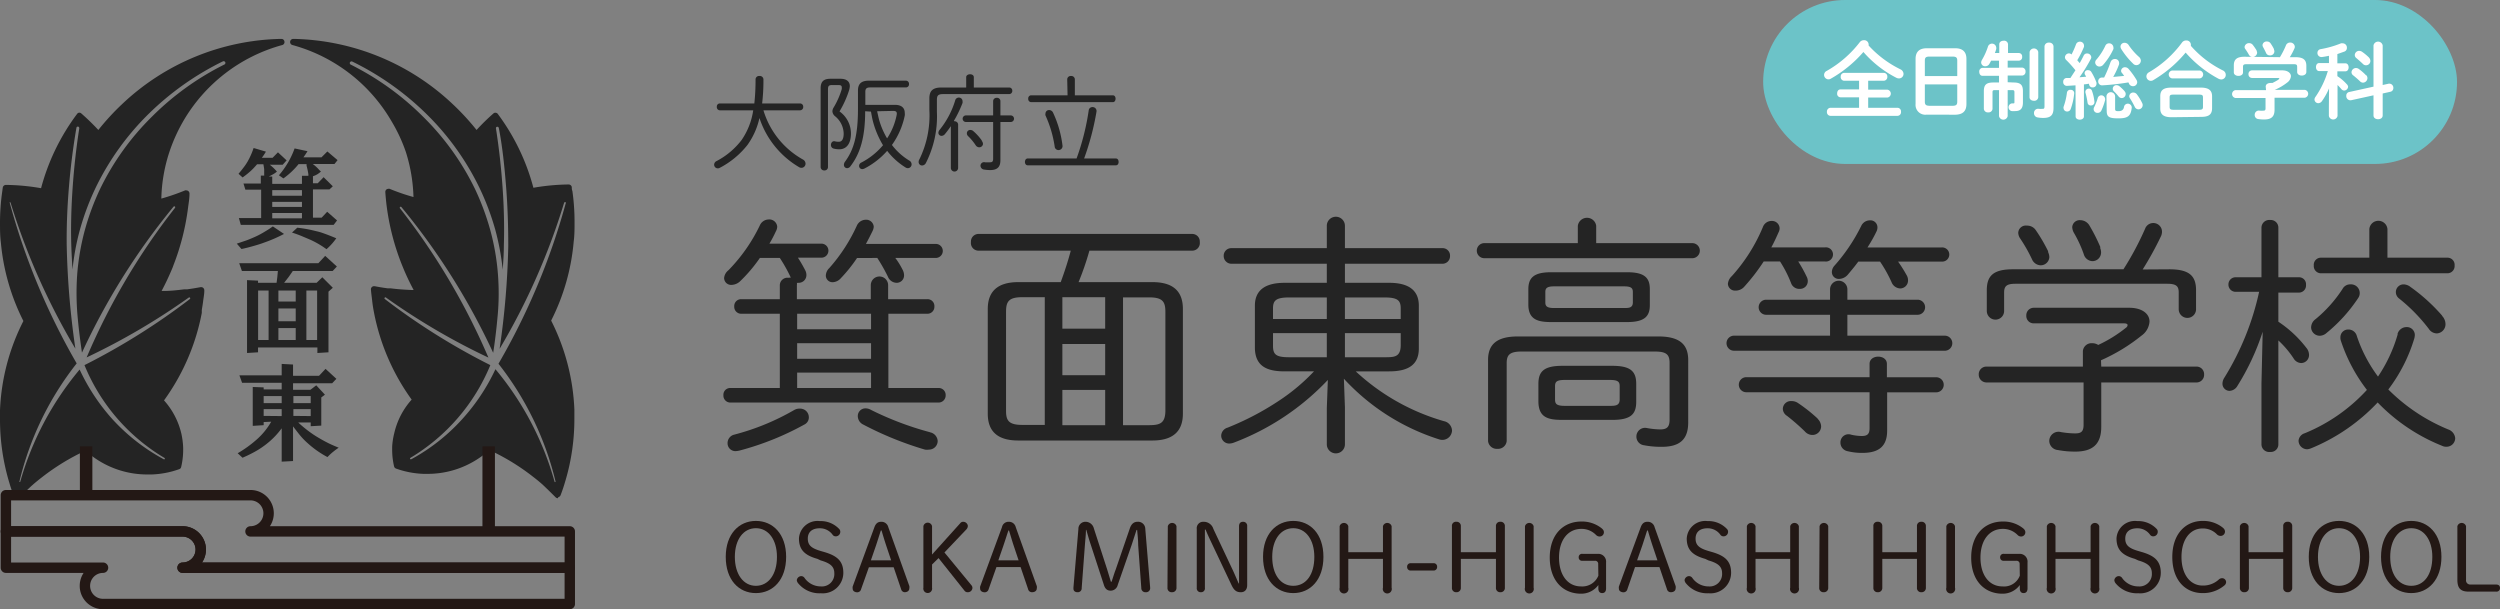<svg xmlns="http://www.w3.org/2000/svg" viewBox="0 0 288.53 70.31"><rect x="0" y="0" width="288.53" height="70.31" fill="#808080" stroke="none"/><defs><style>.cls-1{fill:#242424;}.cls-2,.cls-3{fill:none;stroke:#231815;stroke-linejoin:round;}.cls-2{stroke-width:1.2px;}.cls-3{stroke-width:1.44px;}.cls-4{fill:#231815;}.cls-5{fill:#6cc3c8;}.cls-6{fill:#fff;}</style></defs><g id="レイヤー_2" data-name="レイヤー 2"><g id="レイヤー_1-2" data-name="レイヤー 1"><path class="cls-1" d="M88.11,12.73a9.68,9.68,0,0,0,4.54,5.67.56.56,0,0,1,.32.49.48.48,0,0,1-.47.48.55.55,0,0,1-.28-.08,10.34,10.34,0,0,1-4.57-5.67,8.48,8.48,0,0,1-1.37,3.09,9.85,9.85,0,0,1-3.23,2.67.41.41,0,0,1-.21.05.42.42,0,0,1-.42-.42.48.48,0,0,1,.3-.43,8.74,8.74,0,0,0,2.87-2.42,8.08,8.08,0,0,0,1.34-3.43H83.06a.36.36,0,0,1-.33-.4.35.35,0,0,1,.33-.39h4a25.31,25.31,0,0,0,.14-2.79.4.4,0,0,1,.45-.38.41.41,0,0,1,.46.38,22.89,22.89,0,0,1-.15,2.79h4.39a.36.36,0,0,1,.35.39.37.37,0,0,1-.35.4Z"/><path class="cls-1" d="M97,9.09c.71,0,1.08.32,1.08.86a2,2,0,0,1-.09.48,11.4,11.4,0,0,1-1.1,2.43,3.13,3.13,0,0,1,1.32,2.55c0,1.18-.53,1.82-1.34,1.82a2.69,2.69,0,0,1-.65-.08.42.42,0,0,1-.32-.42c0-.25.18-.49.46-.42a1.66,1.66,0,0,0,.46.05c.32,0,.55-.27.55-.95a2.65,2.65,0,0,0-1-2,.79.79,0,0,1-.3-.57.9.9,0,0,1,.14-.43,9.16,9.16,0,0,0,.94-2.13,1,1,0,0,0,0-.21c0-.18-.12-.25-.34-.25h-.83c-.32,0-.42.13-.42.47v9a.39.39,0,0,1-.42.38.4.4,0,0,1-.43-.38V10.2c0-.75.31-1.11,1.14-1.11Zm2.85,3.75c0,3-.57,4.88-1.7,6.35a.48.48,0,0,1-.39.22A.37.37,0,0,1,97.4,19a.61.61,0,0,1,.12-.33c1-1.36,1.5-3,1.5-6.07V10.45c0-.76.37-1.14,1.25-1.14h4.27a.36.36,0,0,1,.37.38.36.36,0,0,1-.37.4h-4.11c-.41,0-.56.14-.56.5V12.1h3.41c.77,0,1.14.36,1.14.93a1.2,1.2,0,0,1,0,.31,8.9,8.9,0,0,1-1.48,3.39,7.13,7.13,0,0,0,2,1.8.5.5,0,0,1,.27.43.44.44,0,0,1-.44.45.54.54,0,0,1-.27-.09,8,8,0,0,1-2.11-1.91,9,9,0,0,1-2.64,2.05.71.71,0,0,1-.23.06.37.37,0,0,1-.37-.38.43.43,0,0,1,.26-.38,8.14,8.14,0,0,0,2.5-2,10.53,10.53,0,0,1-1.12-2.6c-.12-.42-.19-.85-.27-1.28Zm1.38,0c.09.38.16.76.27,1.13a9,9,0,0,0,.88,2,7.48,7.48,0,0,0,1.11-2.72c.06-.33-.07-.45-.4-.45Z"/><path class="cls-1" d="M116.48,10.1a.35.35,0,0,1,.35.37.36.36,0,0,1-.35.39h-7.63c-.59,0-.72.18-.72.66V12.9a11.87,11.87,0,0,1-1.27,5.91.51.51,0,0,1-.43.29.4.4,0,0,1-.41-.41.54.54,0,0,1,.09-.3,11.53,11.53,0,0,0,1.15-5.69V11.37c0-.84.34-1.27,1.39-1.27h2.86V8.91c0-.22.22-.34.45-.34s.43.12.43.34V10.1ZM110.16,14a.39.39,0,0,1,.42.38v5a.42.42,0,0,1-.84,0V14.56a11.34,11.34,0,0,1-.68.91.52.52,0,0,1-.4.21.36.36,0,0,1-.36-.35.6.6,0,0,1,.14-.34,10,10,0,0,0,1.8-3.4.43.43,0,0,1,.42-.33.42.42,0,0,1,.43.42.81.81,0,0,1,0,.2,13.77,13.77,0,0,1-1,2.07Zm5.3,4.49c0,.78-.35,1.14-1.2,1.14a5,5,0,0,1-.68-.06.46.46,0,0,1-.42-.45.41.41,0,0,1,.52-.39,5,5,0,0,0,.58,0c.25,0,.36-.09.36-.4V14.08h-3.14a.38.38,0,0,1,0-.76h3.14V11.67a.39.39,0,0,1,.42-.38.38.38,0,0,1,.42.38v1.65h1.19a.38.38,0,0,1,0,.76h-1.19Zm-2.15-2.23a.59.59,0,0,1,.14.36A.43.43,0,0,1,113,17a.5.5,0,0,1-.39-.23,6.16,6.16,0,0,0-.89-1.07.42.42,0,0,1-.13-.29A.38.38,0,0,1,112,15a.5.5,0,0,1,.33.13A6.1,6.1,0,0,1,113.31,16.21Z"/><path class="cls-1" d="M128.78,18.29c.22,0,.32.19.32.4s-.1.39-.32.39H118.61c-.22,0-.32-.2-.32-.39s.1-.4.32-.4h5.64a28,28,0,0,0,1.4-5.55.42.42,0,0,1,.43-.38.45.45,0,0,1,.47.52,30.37,30.37,0,0,1-1.43,5.41Zm-5.61-9.14a.4.4,0,0,1,.44-.38.4.4,0,0,1,.44.38V11h4.38c.22,0,.32.19.32.39s-.1.4-.32.4H119a.36.36,0,0,1-.33-.4A.35.35,0,0,1,119,11h4.21Zm-2.51,4.17a.52.52,0,0,1,0-.22.41.41,0,0,1,.42-.4.5.5,0,0,1,.45.29,12.43,12.43,0,0,1,1.09,3.77.46.46,0,0,1-.45.56.44.44,0,0,1-.45-.43A13.43,13.43,0,0,0,120.66,13.32Z"/><path class="cls-1" d="M85.56,36.21a.8.8,0,0,1-.82-.84.79.79,0,0,1,.82-.84H90V32.91a.88.88,0,0,1,1-.85.58.58,0,0,1,.24,0l0-.08A17.14,17.14,0,0,0,90,29.77H87.7a17.45,17.45,0,0,1-2.26,2.67,1.51,1.51,0,0,1-1,.44.81.81,0,0,1-.87-.79,1.3,1.3,0,0,1,.5-.9A19.26,19.26,0,0,0,87.7,26a1.13,1.13,0,0,1,1-.67.91.91,0,0,1,1,.84,1.14,1.14,0,0,1-.15.52c-.23.5-.49,1-.75,1.43h6a.81.81,0,1,1,0,1.62H92.09a16.71,16.71,0,0,1,.84,1.45,1.17,1.17,0,0,1,.14.55.89.89,0,0,1-.92.9.38.38,0,0,1-.18,0,.83.83,0,0,1,0,.27v1.62h8.53V32.91a1,1,0,0,1,2,0v1.62H107a.79.79,0,0,1,.84.84.8.8,0,0,1-.84.84h-4.47v8.57h5.77a.8.8,0,0,1,.84.84.82.82,0,0,1-.84.84h-24a.8.8,0,0,1-.81-.84.78.78,0,0,1,.81-.84H90V36.21Zm6.79,10.95a1,1,0,0,1,1,1,.91.91,0,0,1-.52.84,32.68,32.68,0,0,1-7.48,3,2.1,2.1,0,0,1-.38.06.9.9,0,0,1-1-.9,1,1,0,0,1,.78-1,27.75,27.75,0,0,0,6.91-2.84A1.22,1.22,0,0,1,92.35,47.16Zm8.18-10.95H92V38h8.53ZM92,41.41h8.53v-1.8H92Zm0,3.37h8.53V43H92Zm6.91-15a17.16,17.16,0,0,1-1.86,2.32,1.31,1.31,0,0,1-.93.47.77.77,0,0,1-.81-.76,1.25,1.25,0,0,1,.4-.87A19.51,19.51,0,0,0,98.91,26a1.15,1.15,0,0,1,1-.64.87.87,0,0,1,.93.81,1.31,1.31,0,0,1-.14.5c-.24.49-.5,1-.76,1.48H108a.81.81,0,1,1,0,1.62h-4.67a8.85,8.85,0,0,1,.84,1.36,1.39,1.39,0,0,1,.17.64.85.85,0,0,1-.87.87,1.11,1.11,0,0,1-1-.72,20.31,20.31,0,0,0-1.22-2.15Zm8.41,20.11a1.09,1.09,0,0,1,.9,1,1,1,0,0,1-1,1,1.6,1.6,0,0,1-.47,0A38.83,38.83,0,0,1,99.63,49,1.09,1.09,0,0,1,99,48a.88.88,0,0,1,.9-.87,1.23,1.23,0,0,1,.61.17A36.16,36.16,0,0,0,107.32,49.88Z"/><path class="cls-1" d="M122.42,32.56c.44-1.19.84-2.41,1.16-3.63H112.93a.88.88,0,0,1-.87-1,.87.87,0,0,1,.87-.93H137.6a.87.87,0,0,1,.87.93.88.88,0,0,1-.87,1H125.73a32.37,32.37,0,0,1-1.25,3.63H133c2.41,0,3.52,1.07,3.52,3.1V47.74c0,2-1.11,3.1-3.52,3.1H117.52c-2.41,0-3.52-1.07-3.52-3.1V35.66c0-2,1.11-3.1,3.52-3.1ZM118,34.3c-1.57,0-1.89.49-1.89,1.68V47.42c0,1.13.32,1.62,1.89,1.62h2.58V34.3Zm9.55,0h-4.94v3.63h4.94Zm-4.94,9h4.94v-3.6h-4.94Zm0,5.77h4.94V45h-4.94Zm7,0h3c1.28,0,1.86-.23,1.89-1.62V36c0-1.19-.32-1.68-1.89-1.68h-3Z"/><path class="cls-1" d="M148.26,42.86c-1.89,0-3.37-.49-3.43-2.64V35.28c0-1.79,1.19-2.64,3.43-2.64h4.87v-2.2h-11a.89.89,0,0,1-.9-.9.87.87,0,0,1,.9-.9h11V26.06a1,1,0,0,1,2.09,0v2.58h11.23a.85.85,0,0,1,.9.9.87.87,0,0,1-.9.9H155.22v2.2h5.11c2.23,0,3.42.85,3.42,2.64v4.94c0,1.86-1.19,2.64-3.42,2.64h-3.86a25.08,25.08,0,0,0,10.19,5.75,1.15,1.15,0,0,1,.92,1.1,1.12,1.12,0,0,1-1.48,1,25.33,25.33,0,0,1-11-7l.12,3.28v4.29a1,1,0,0,1-2.09,0V47.1l.12-3.25a29.08,29.08,0,0,1-10.89,7.25,1.5,1.5,0,0,1-.49.09.92.92,0,0,1-.93-.9,1,1,0,0,1,.73-.93,32.38,32.38,0,0,0,5.89-3.08,22.64,22.64,0,0,0,4.09-3.42Zm.52-8.53c-1.54,0-1.86.37-1.86,1.27v1.22h6.21V34.33Zm4.35,6.9V38.45h-6.21V39.9c0,1,.32,1.33,1.86,1.33Zm8.53-5.63c0-.9-.32-1.27-1.85-1.27h-4.59v2.49h6.44Zm-1.85,5.63c1.07,0,1.82,0,1.85-1.33V38.45h-6.44v2.78Z"/><path class="cls-1" d="M195.31,28.06a.87.87,0,0,1,0,1.74h-24a.87.87,0,0,1,0-1.74H182.1v-2a1.07,1.07,0,0,1,2.12,0v2Zm-.47,20.69c0,2-1,2.82-3.08,2.82a10.4,10.4,0,0,1-2-.18,1,1,0,0,1-.9-1,1,1,0,0,1,1.16-1,9.18,9.18,0,0,0,1.57.17c.78,0,1.1-.26,1.1-1.13V41.9c0-1-.37-1.33-1.74-1.33H175.63c-1.37,0-1.74.37-1.74,1.33v9a1,1,0,0,1-1.08.9,1,1,0,0,1-1.07-.9V41.55c0-1.8,1-2.72,3.45-2.72h16.2c2.46,0,3.45.92,3.45,2.72ZM179,37.17c-1.45,0-2.58-.26-2.61-1.94V33.37c0-1.31.64-1.95,2.61-1.95h8.8c2,0,2.61.64,2.61,1.95v1.86c0,1.3-.64,1.94-2.61,1.94Zm1.31,11.29c-1.63,0-2.73-.26-2.76-2.09V44.31c0-1.42.61-2.09,2.76-2.09h5.78c2.14,0,2.75.67,2.75,2.09v2.06c0,1.42-.61,2.09-2.75,2.09Zm7.14-12.91c.49,0,1,0,1-.64V33.69c0-.44-.21-.64-1-.64h-8.1c-.78,0-1,.2-1,.64v1.22c0,.43.2.64,1,.64Zm-1.65,11.29c.58,0,1.13,0,1.13-.73V44.57c0-.52-.21-.72-1.13-.72h-5.2c-.93,0-1.13.2-1.13.72v1.54c0,.52.2.73,1.13.73Z"/><path class="cls-1" d="M224.45,38.74a.87.87,0,0,1,0,1.74H200.13a.87.87,0,0,1,0-1.74h11.08V36.33h-7.37a.87.87,0,0,1,0-1.74h7.37V33.4a1,1,0,0,1,2,0v1.19h8.1a.87.87,0,0,1,0,1.74h-8.1v2.41Zm-20.9-8.56a23,23,0,0,1-2.26,2.93,1.31,1.31,0,0,1-1,.43.82.82,0,0,1-.87-.78,1.39,1.39,0,0,1,.46-.9,19.73,19.73,0,0,0,3.58-5.66,1.06,1.06,0,0,1,1-.7.88.88,0,0,1,.93.85,1,1,0,0,1-.12.46c-.26.58-.52,1.16-.84,1.74h6.21a.82.82,0,1,1,0,1.63h-3.1a15.65,15.65,0,0,1,.95,1.71,1.12,1.12,0,0,1,.15.58.89.89,0,0,1-.93.87,1,1,0,0,1-1-.67,13.92,13.92,0,0,0-1.27-2.49ZM215.77,42c0-.58.52-.84,1-.84s1,.26,1,.84v1.54h5.69a.87.87,0,0,1,0,1.74H217.8v4.41c0,1.86-1,2.58-2.87,2.58a7,7,0,0,1-1.71-.2,1,1,0,0,1-.81-1,.93.93,0,0,1,1.24-.9,5.73,5.73,0,0,0,1.22.15c.61,0,.9-.2.9-.9V45.27H201.55a.87.87,0,0,1,0-1.74h14.22Zm-6,6.33a1.27,1.27,0,0,1,.41.87,1,1,0,0,1-1,1,1.15,1.15,0,0,1-.87-.4,25.16,25.16,0,0,0-2.06-1.8,1,1,0,0,1-.49-.81.92.92,0,0,1,1-.9,1.29,1.29,0,0,1,.76.23A18.25,18.25,0,0,1,209.79,48.32Zm4.7-18.14c-.4.55-.84,1.07-1.21,1.51a1.37,1.37,0,0,1-1,.49.79.79,0,0,1-.84-.78,1.12,1.12,0,0,1,.31-.76,20.51,20.51,0,0,0,3.08-4.58,1.11,1.11,0,0,1,1-.64.81.81,0,0,1,.87.81,1.09,1.09,0,0,1-.15.55c-.26.55-.61,1.16-1,1.77h8.53a.82.82,0,1,1,0,1.63h-5a16.43,16.43,0,0,1,1,1.59,1.14,1.14,0,0,1,.15.58.91.91,0,0,1-.9.93,1.12,1.12,0,0,1-1-.72,15.57,15.57,0,0,0-1.33-2.38Z"/><path class="cls-1" d="M242.51,42.31h10.94a.87.87,0,0,1,.93.9.88.88,0,0,1-.93.93H242.51v5.13c0,2-1,2.85-3,2.85a10.47,10.47,0,0,1-2-.18,1.08,1.08,0,0,1-1-1.07,1.07,1.07,0,0,1,1.36-1,10.25,10.25,0,0,0,1.6.15c.67,0,1-.15,1-1V44.14H229.27a.9.9,0,0,1-.9-.93.88.88,0,0,1,.9-.9h11.12v-1.8a1,1,0,0,1,1.07-.9,1.29,1.29,0,0,1,.7.2,15.43,15.43,0,0,0,3.22-2,.38.38,0,0,0,.17-.29c0-.12-.14-.2-.4-.2H234.73a.85.85,0,0,1-.87-.9.86.86,0,0,1,.87-.9h11c1.53,0,2.35.72,2.35,1.59a2.17,2.17,0,0,1-.93,1.63,20.84,20.84,0,0,1-4.67,2.84Zm7.86-11.23c2.29,0,3.08.75,3.08,2.41v2.2a1,1,0,0,1-2,0V33.75c0-.73-.29-1-1.34-1h-17.5c-1,0-1.31.26-1.31,1v2.14a1,1,0,0,1-1,1,1,1,0,0,1-1-1v-2.4c0-1.66.76-2.41,3-2.41h12.77a34.36,34.36,0,0,0,2.5-4.68,1,1,0,0,1,.95-.66,1,1,0,0,1,1,1,1.22,1.22,0,0,1-.12.53,38,38,0,0,1-2.11,3.83Zm-14-2a1.56,1.56,0,0,1,.15.59,1,1,0,0,1-1,.95,1.13,1.13,0,0,1-1-.69,18.13,18.13,0,0,0-1.39-2.44,1.21,1.21,0,0,1-.2-.61.87.87,0,0,1,1-.84,1.18,1.18,0,0,1,1,.49A18.58,18.58,0,0,1,236.38,29Zm6-.49a1.31,1.31,0,0,1,.12.55,1,1,0,0,1-1,1,1.08,1.08,0,0,1-1-.81,14.09,14.09,0,0,0-1.16-2.5,1.49,1.49,0,0,1-.17-.61.86.86,0,0,1,.93-.81,1.24,1.24,0,0,1,1.07.64A20.6,20.6,0,0,1,242.42,28.55Z"/><path class="cls-1" d="M261,26.29a.9.9,0,0,1,1-.9.88.88,0,0,1,.95.9V32h2.38a.8.8,0,0,1,.81.87.82.82,0,0,1-.81.9h-2.38v3.36a13.41,13.41,0,0,1,3.22,3,1.29,1.29,0,0,1,.32.84.92.92,0,0,1-.9.93,1.05,1.05,0,0,1-.87-.52,11.3,11.3,0,0,0-1.77-2.09v12a.87.87,0,0,1-.95.87.89.89,0,0,1-1-.87v-7l.14-6a28,28,0,0,1-2.93,6.27,1.1,1.1,0,0,1-.9.55.82.82,0,0,1-.81-.84,1.3,1.3,0,0,1,.23-.7,31.51,31.51,0,0,0,4-9.89H258a.83.83,0,0,1-.81-.9A.82.82,0,0,1,258,32H261Zm15.7,12.27a1.08,1.08,0,0,1,1-.81.92.92,0,0,1,1,.93,2,2,0,0,1-.06.38,18.56,18.56,0,0,1-3,5.89,21.12,21.12,0,0,0,6.91,4.61,1.19,1.19,0,0,1,.81,1,1,1,0,0,1-1,1,1.06,1.06,0,0,1-.52-.11,21.31,21.31,0,0,1-7.43-5,22,22,0,0,1-7.66,5.28,1.55,1.55,0,0,1-.47.12,1,1,0,0,1-1-1A1,1,0,0,1,266,50a20,20,0,0,0,7.17-5,19,19,0,0,1-3-5.66,1,1,0,0,1-.06-.41.89.89,0,0,1,.9-.9,1,1,0,0,1,1,.76,16.49,16.49,0,0,0,2.44,4.67A17.19,17.19,0,0,0,276.73,38.56Zm-5.43-5.74a1,1,0,0,1,1.07,1,1,1,0,0,1-.2.61,18,18,0,0,1-3.63,4,1.2,1.2,0,0,1-.78.32,1,1,0,0,1-1-.93,1.21,1.21,0,0,1,.53-1,15.3,15.3,0,0,0,3.1-3.48A1,1,0,0,1,271.3,32.82Zm11.2-3.08a.82.82,0,0,1,.82.9.83.83,0,0,1-.82.9H267.85a.83.83,0,0,1-.81-.9.82.82,0,0,1,.81-.9h5.6V26.43a1.05,1.05,0,0,1,2.09,0v3.31Zm-.63,6.71a1.4,1.4,0,0,1,.4.95,1.06,1.06,0,0,1-1,1.08,1.12,1.12,0,0,1-.93-.53,19.8,19.8,0,0,0-3.4-3.48.94.94,0,0,1-.4-.75.89.89,0,0,1,.89-.9,1.33,1.33,0,0,1,.79.29A20.91,20.91,0,0,1,281.87,36.45Z"/><path class="cls-1" d="M1.94,57.51H1.87a.39.39,0,0,1-.27-.23v0c-.15-.39-.28-.79-.41-1.18L1,55.46a25.32,25.32,0,0,1-1-7c0-.35,0-.71,0-1.11A24.84,24.84,0,0,1,2.7,37.05,25.12,25.12,0,0,1,.1,28C0,27.19,0,26.43,0,25.69a25.53,25.53,0,0,1,.26-3.6l.06-.45a.37.37,0,0,1,.36-.3h0a25,25,0,0,1,4.06.38,25,25,0,0,1,4.14-8.55A.37.37,0,0,1,9.14,13h0a.36.36,0,0,1,.24.09A26.6,26.6,0,0,1,11.35,15a28.14,28.14,0,0,1,2.76-3,27.43,27.43,0,0,1,18.3-7.51h.07a.35.35,0,0,1,.35.31.35.35,0,0,1-.26.4A19,19,0,0,0,21.14,14a19.29,19.29,0,0,0-1.66,3.75,18.47,18.47,0,0,0-.86,5.17,24.82,24.82,0,0,0,2.75-.95.32.32,0,0,1,.14,0,.4.4,0,0,1,.21.07.38.38,0,0,1,.15.32c0,.55-.1,1.1-.17,1.64A27.91,27.91,0,0,1,20,30.66a2.32,2.32,0,0,1-.08.22c-.38.92-.8,1.82-1.27,2.7h.2c.82,0,1.63-.09,2.42-.19l.29,0h.06c.51-.07,1-.15,1.53-.25h.07a.36.36,0,0,1,.24.09.39.39,0,0,1,.12.3c0,.43-.09.85-.14,1.26s-.1.66-.15,1c0,.07,0,.14,0,.21l0,.11a25.24,25.24,0,0,1-4.36,10.1,8.71,8.71,0,0,1,1.76,3,8.84,8.84,0,0,1,.25.88,9.11,9.11,0,0,1,.2,1.57v0c0,.1,0,.19,0,.29a8.5,8.5,0,0,1-.23,1.94.34.34,0,0,1-.23.26,10.54,10.54,0,0,1-3.16.61H17a10.59,10.59,0,0,1-5.95-1.82,10.24,10.24,0,0,1-1.18-.93,25.78,25.78,0,0,0-5,3.05c-.39.3-.76.6-1.1.9-.53.46-1.54,1.5-1.55,1.51A.36.36,0,0,1,1.94,57.51ZM26,7.18a.21.21,0,0,0-.27-.1,32.7,32.7,0,0,0-8.51,6,30.74,30.74,0,0,0-6.11,8.44,29.58,29.58,0,0,0-1.86,4.9,27.69,27.69,0,0,0-.88,4.69c-.06-.91-.11-1.82-.14-2.74-.07-2.26,0-4.53.16-6.8s.41-4.52.76-6.76a.19.19,0,0,0-.14-.2.17.17,0,0,0-.19.14q-.58,3.38-.86,6.79c-.19,2.27-.29,4.56-.26,6.84a96,96,0,0,0,1,11.86A77.28,77.28,0,0,1,1.22,23.39a.08.08,0,0,0-.09-.05.07.07,0,0,0,0,.09A77.53,77.53,0,0,0,8.85,41.94a35.23,35.23,0,0,0-6.6,13.6.06.06,0,0,0,0,.08.07.07,0,0,0,.08,0A35,35,0,0,1,9.19,42.65,23.22,23.22,0,0,0,13,48.41,22.62,22.62,0,0,0,18.89,53,.1.1,0,0,0,19,53a.11.11,0,0,0,0-.14A22.26,22.26,0,0,1,9.75,42.14,76.83,76.83,0,0,0,21.93,34.5a.11.11,0,0,0-.13-.17A77.28,77.28,0,0,1,10,41.25,76.36,76.36,0,0,1,20.19,24a.12.12,0,0,0,0-.16.11.11,0,0,0-.15,0A77.58,77.58,0,0,0,9.46,40.7c-.19-1.3-.36-2.6-.48-3.91a30.33,30.33,0,0,1-.07-5.13,27.89,27.89,0,0,1,.87-5.06,29.21,29.21,0,0,1,1.78-4.81,30.21,30.21,0,0,1,6-8.35,32,32,0,0,1,8.35-6h0A.21.21,0,0,0,26,7.18Z"/><path class="cls-1" d="M64.39,57.5a.35.35,0,0,1-.26-.1h0s-1-1-1.55-1.51c-.34-.3-.71-.6-1.1-.9a25.71,25.71,0,0,0-5-3.05,10.34,10.34,0,0,1-1.19.93,10.57,10.57,0,0,1-6,1.82h-.42a10.54,10.54,0,0,1-3.16-.61.36.36,0,0,1-.23-.26,8.49,8.49,0,0,1-.22-1.94v-.31A8.22,8.22,0,0,1,45.5,50a8.84,8.84,0,0,1,.25-.88,8.71,8.71,0,0,1,1.76-3A25.38,25.38,0,0,1,43.15,36l-.06-.32c-.05-.3-.1-.62-.14-1s-.11-.84-.14-1.26a.35.35,0,0,1,.12-.3.34.34,0,0,1,.24-.09h.07c.5.1,1,.18,1.52.25h.06l.29,0c.79.1,1.61.16,2.42.19h.21a27.62,27.62,0,0,1-1.27-2.7l-.09-.22a27.91,27.91,0,0,1-1.75-6.73c-.07-.54-.12-1.1-.16-1.64a.37.37,0,0,1,.14-.32.44.44,0,0,1,.22-.07.31.31,0,0,1,.13,0,24.29,24.29,0,0,0,2.76.95,18.86,18.86,0,0,0-.87-5.17A18.46,18.46,0,0,0,45.19,14,19,19,0,0,0,33.76,5.2a.36.36,0,0,1,.1-.71h.07A27.52,27.52,0,0,1,52.23,12,28.05,28.05,0,0,1,55,15a24.85,24.85,0,0,1,1.94-1.9.33.33,0,0,1,.23-.09.36.36,0,0,1,.26.11l0,0a24.93,24.93,0,0,1,4.13,8.55,25.15,25.15,0,0,1,4.07-.38h0a.37.37,0,0,1,.36.3c0,.15,0,.3.07.45a25.52,25.52,0,0,1,.25,3.6c0,.74,0,1.5-.1,2.26a24.93,24.93,0,0,1-2.6,9.1,25,25,0,0,1,2.68,10.26c0,.39,0,.75,0,1.11a25,25,0,0,1-1,7l-.18.6c-.12.39-.26.79-.41,1.18v0a.39.39,0,0,1-.27.23Zm.81-34.16a.07.07,0,0,0-.09.05,76.81,76.81,0,0,1-7.45,16.87,94.1,94.1,0,0,0,1-11.86c0-2.28-.07-4.57-.25-6.84S58,17,57.57,14.77a.18.18,0,0,0-.19-.14.16.16,0,0,0-.14.2c.35,2.24.6,4.5.76,6.76s.22,4.54.15,6.8c0,.92-.07,1.83-.13,2.74a28.72,28.72,0,0,0-.88-4.69,29.62,29.62,0,0,0-1.87-4.9,30.53,30.53,0,0,0-6.11-8.44,32.53,32.53,0,0,0-8.51-6,.21.21,0,0,0-.26.09.2.2,0,0,0,.09.27h0a32.07,32.07,0,0,1,8.34,6,30.21,30.21,0,0,1,6,8.35,29.21,29.21,0,0,1,1.78,4.81,27.05,27.05,0,0,1,.87,5.06,28.38,28.38,0,0,1-.07,5.13c-.12,1.31-.28,2.61-.48,3.91A77.54,77.54,0,0,0,46.32,23.89a.11.11,0,0,0-.15,0,.11.11,0,0,0,0,.16,77.1,77.1,0,0,1,10.2,17.22,76.33,76.33,0,0,1-11.81-6.92.11.11,0,0,0-.16,0,.12.12,0,0,0,0,.15,76.47,76.47,0,0,0,12.19,7.64,22.4,22.4,0,0,1-9.24,10.71.1.1,0,0,0,0,.14.12.12,0,0,0,.14,0,22.41,22.41,0,0,0,5.86-4.62,23,23,0,0,0,3.83-5.76A34.84,34.84,0,0,1,64,55.58a.06.06,0,1,0,.12,0,35.35,35.35,0,0,0-6.59-13.6,77.5,77.5,0,0,0,7.76-18.51A.08.08,0,0,0,65.2,23.34Z"/><path class="cls-2" d="M21.07,65.52a2.1,2.1,0,0,0,2.1-2.09h0a2.1,2.1,0,0,0-2.1-2.1H.68v4.19H11.89A2.09,2.09,0,0,0,9.8,67.61h0a2.09,2.09,0,0,0,2.09,2.1H65.76V65.52Z"/><path class="cls-1" d="M32.78,27a17.35,17.35,0,0,1-2.3,1c-.4.15-.83.28-1.29.41s-.85.23-1.32.33l-.54-.62,1.18-.4c.41-.16.79-.32,1.15-.49a10.12,10.12,0,0,0,.94-.52,10.2,10.2,0,0,0,.89-.58Zm-2.09-9.5a6.58,6.58,0,0,1-.47.71h1.24l.62-.63,1,.93-.45.5H31.13a5,5,0,0,1,.83.8,3.94,3.94,0,0,1-.45.31l-.48.25h.39v.85h3.43v-.93l.74,0,0-.17a7.82,7.82,0,0,0-.21-1l0-.18h-.92a8.8,8.8,0,0,1-1.75,1.65l-.52-.36A9.76,9.76,0,0,0,34,17.13l1.49.32-.23.36-.24.35h2.08l.68-.68,1.18,1-.36.45H36.1a4.67,4.67,0,0,1,.74.68l.2.19-.06.05a2.73,2.73,0,0,1-.35.26,2.51,2.51,0,0,1-.51.23v.81h.55l.68-.7,1.06,1.05-.39.36h-1.9v3.26h1l.64-.68,1.14,1-.39.51H27.79l-.22-.78h2.57V21.89H28.32l-.22-.71h2v-.91h.39a.22.22,0,0,0,0-.08c0-.1,0-.2,0-.31s0-.2,0-.31-.06-.43-.09-.61h-.73l-.14.16c-.24.27-.44.47-.58.6a10.86,10.86,0,0,1-.95.76l-.47-.42c.23-.28.42-.51.56-.7a6,6,0,0,0,.5-.74,8.55,8.55,0,0,0,.68-1.54Zm4.16,5.09v-.65H31.42v.65Zm0,1.29v-.58H31.42v.58Zm0,1.32v-.62H31.42v.62Zm-.54,1.08a14.8,14.8,0,0,1,1.6.26l.63.15a6.35,6.35,0,0,1,.64.18l.56.2.56.22.51.21a6.76,6.76,0,0,1-1.13,1.26,10.47,10.47,0,0,0-1.84-1.08l-1.06-.45q-.49-.2-1.08-.39Z"/><path class="cls-1" d="M36.74,30.38l.79-.85,1.35,1.23-.49.52h-4.6c-.28.43-.61.89-1,1.36h3.75L37.2,32l1.21,1.21-.5.45v7l-1.28.08v-.64H29.78v.56l-1.27.08V32.33l1.27.06v.25h2.14c.07-.47.12-.92.15-1.36H27.92l-.31-.9ZM31,39.24V33.53H29.79v5.71Zm3.13-4.44V33.53h-2V34.8Zm0,2.28V35.6h-2v1.48Zm0,2.16V37.86h-2v1.38Zm2.47,0V33.53H35.36v5.71Z"/><path class="cls-1" d="M30.43,48.71v.36l-1.26.08V44.66l1.26.05v.23h2.08v-.76H27.94l-.31-.86h4.88V42l1.31.07v1.3h3l.75-.8,1.25,1.15-.48.51H33.82v.76h2l.68-.52,1,1.08-.42.32v3.25l-1.22.07v-.43H34.42c.34.32.68.6,1,.85s.73.54,1.09.76.81.48,1.26.71.84.39,1.32.59a8.29,8.29,0,0,0-1.05.83l-.25.25a11.14,11.14,0,0,1-2.28-1.6,8.18,8.18,0,0,1-.91-.94c-.24-.3-.5-.64-.78-1v4l-1.31.07V49.43a9.22,9.22,0,0,1-2,2,9.46,9.46,0,0,1-1.22.77c-.38.21-.82.42-1.3.63l-.56-.52a13.47,13.47,0,0,0,2.18-1.57,8,8,0,0,0,1.69-2.07Zm2.08-2.18v-.82H30.43v.82Zm0,1.49v-.8H30.43V48Zm3.35-1.49v-.82h-2v.82Zm0,1.49v-.8h-2V48Z"/><path class="cls-2" d="M28.91,61.33a2.09,2.09,0,1,0,0-4.18H.68v4.18H21.07a2.1,2.1,0,0,1,2.1,2.1h0a2.1,2.1,0,0,1-2.1,2.09H65.76V61.33Z"/><line class="cls-3" x1="9.94" y1="51.51" x2="9.94" y2="57.15"/><line class="cls-3" x1="56.4" y1="51.51" x2="56.4" y2="61.33"/><path class="cls-4" d="M83.76,64.27c0-2.64,1.53-4.15,3.48-4.15s3.49,1.5,3.49,4.15-1.52,4.18-3.49,4.18S83.76,66.93,83.76,64.27Zm5.91,0c0-2-1-3.31-2.43-3.31s-2.43,1.29-2.43,3.31,1,3.34,2.43,3.34S89.67,66.32,89.67,64.27Z"/><path class="cls-4" d="M94.34,64.5c-1.5-.42-2.13-1.08-2.13-2.36a2.14,2.14,0,0,1,2.4-2,2.92,2.92,0,0,1,2.23.9.45.45,0,0,1,.14.33.52.52,0,0,1-.52.53.43.43,0,0,1-.35-.16,1.8,1.8,0,0,0-1.5-.77c-.87,0-1.38.42-1.38,1.19s.42,1.12,1.52,1.44l.38.11c1.5.44,2.2,1.06,2.2,2.41a2.37,2.37,0,0,1-2.58,2.35,3.17,3.17,0,0,1-2.63-1.15.65.65,0,0,1-.16-.37.54.54,0,0,1,.52-.46.47.47,0,0,1,.36.19,2.29,2.29,0,0,0,1.91,1,1.43,1.43,0,0,0,1.54-1.52c0-.77-.46-1.16-1.57-1.48Z"/><path class="cls-4" d="M100.92,60.84c.17-.45.41-.62.78-.62a.81.81,0,0,1,.82.62l2.43,6.8a.73.73,0,0,1,0,.25c0,.3-.24.46-.56.46A.46.46,0,0,1,104,68l-.86-2.53h-2.86L99.38,68a.46.46,0,0,1-.44.36c-.29,0-.53-.16-.53-.41a.78.78,0,0,1,0-.26Zm.74.39c-.2.6-.37,1.17-.57,1.76l-.58,1.68h2.34L102.29,63c-.2-.6-.37-1.17-.55-1.78Z"/><path class="cls-4" d="M110.82,60.39a.42.42,0,0,1,.34-.17.54.54,0,0,1,.54.46.6.6,0,0,1-.17.42L109,63.76l3.11,3.78a.48.48,0,0,1,.12.33.52.52,0,0,1-.52.48.44.44,0,0,1-.39-.17l-3-3.77-.75.74v2.68a.51.51,0,1,1-1,0v-7.1a.51.51,0,0,1,1,0V64Z"/><path class="cls-4" d="M115.64,60.84a.77.77,0,0,1,.78-.62.8.8,0,0,1,.81.62l2.43,6.8a.56.56,0,0,1,0,.25c0,.3-.24.46-.56.46a.46.46,0,0,1-.45-.37l-.86-2.53H115L114.1,68a.47.47,0,0,1-.44.36c-.3,0-.54-.16-.54-.41a.78.78,0,0,1,0-.26Zm.74.39c-.2.6-.38,1.17-.58,1.76l-.58,1.68h2.34L117,63c-.2-.6-.36-1.17-.55-1.78Z"/><path class="cls-4" d="M125.33,61.15c0,.53-.07,1.1-.11,1.63l-.38,5.08a.45.45,0,0,1-.48.49c-.29,0-.47-.16-.47-.4a1,1,0,0,1,0-.16l.57-6.73a.81.81,0,0,1,.85-.84,1,1,0,0,1,.94.78l1.53,4.72.43,1.42h.08c.16-.46.31-1,.47-1.39L130.39,61c.18-.54.48-.78.89-.78a.83.83,0,0,1,.9.82l.56,6.75a1.1,1.1,0,0,1,0,.16.47.47,0,0,1-.51.4.47.47,0,0,1-.51-.49l-.36-4.93c0-.58-.07-1.19-.12-1.77h-.07l-.56,1.72L129,67.51a.84.84,0,0,1-.81.66c-.41,0-.65-.22-.79-.67l-1.53-4.69c-.18-.53-.34-1.12-.5-1.66Z"/><path class="cls-4" d="M134.78,60.73a.52.52,0,0,1,1,0v7.1a.49.49,0,0,1-.52.52.48.48,0,0,1-.52-.52Z"/><path class="cls-4" d="M143,67.34c0-.64,0-1.33,0-2V60.73c0-.32.16-.51.46-.51a.46.46,0,0,1,.48.51v6.8c0,.52-.28.82-.73.82s-.76-.16-1.07-.81l-2.3-4.86c-.24-.51-.48-1-.7-1.56h-.08c0,.6,0,1.21,0,1.81v4.92a.44.44,0,0,1-.47.5.45.45,0,0,1-.47-.5v-6.8a.74.74,0,0,1,.78-.83,1.16,1.16,0,0,1,1.14.83l2.12,4.5c.28.57.54,1.22.8,1.79Z"/><path class="cls-4" d="M145.77,64.27c0-2.64,1.53-4.15,3.49-4.15s3.48,1.5,3.48,4.15-1.52,4.18-3.48,4.18S145.77,66.93,145.77,64.27Zm5.92,0c0-2-1-3.31-2.43-3.31s-2.43,1.29-2.43,3.31.95,3.34,2.43,3.34S151.69,66.32,151.69,64.27Z"/><path class="cls-4" d="M155.61,64.5v3.33a.52.52,0,1,1-1,0v-7.1a.52.52,0,0,1,1,0v3h4v-3a.52.52,0,0,1,1,0v7.1a.52.52,0,1,1-1,0V64.5Z"/><path class="cls-4" d="M165.49,65a.39.39,0,0,1,.37.42.4.4,0,0,1-.37.43h-2.72a.4.4,0,0,1-.37-.43.39.39,0,0,1,.37-.42Z"/><path class="cls-4" d="M168.6,64.5v3.33a.49.49,0,0,1-.52.52.48.48,0,0,1-.51-.52v-7.1a.46.46,0,0,1,.51-.51.48.48,0,0,1,.52.51v3h4.05v-3a.47.47,0,0,1,.5-.51.48.48,0,0,1,.53.51v7.1a.49.49,0,0,1-.53.52.48.48,0,0,1-.5-.52V64.5Z"/><path class="cls-4" d="M176,60.73a.52.52,0,0,1,1,0v7.1a.52.52,0,1,1-1,0Z"/><path class="cls-4" d="M184.45,65.11a.35.35,0,0,0-.38-.39h-1.44a.38.38,0,0,1-.43-.4.38.38,0,0,1,.43-.4h1.81a.9.9,0,0,1,.92,1v3c0,.32-.15.53-.45.53s-.44-.21-.44-.53v-.4a2.45,2.45,0,0,1-2,1c-2.07,0-3.61-1.49-3.61-4.17s1.58-4.16,3.65-4.16a3.63,3.63,0,0,1,2.26.72c.24.18.34.32.34.53a.49.49,0,0,1-.49.48.58.58,0,0,1-.42-.18,2.31,2.31,0,0,0-1.69-.7c-1.55,0-2.58,1.29-2.58,3.31s1,3.33,2.54,3.33a2,2,0,0,0,2-1.24Z"/><path class="cls-4" d="M189.36,60.84c.17-.45.41-.62.78-.62a.81.81,0,0,1,.82.62l2.43,6.8a.73.73,0,0,1,0,.25c0,.3-.24.46-.56.46a.46.46,0,0,1-.45-.37l-.86-2.53H188.7L187.82,68a.46.46,0,0,1-.44.36c-.29,0-.54-.16-.54-.41a.8.8,0,0,1,0-.26Zm.74.39c-.2.6-.37,1.17-.57,1.76l-.59,1.68h2.35L190.73,63c-.2-.6-.37-1.17-.55-1.78Z"/><path class="cls-4" d="M196.8,64.5c-1.5-.42-2.13-1.08-2.13-2.36a2.14,2.14,0,0,1,2.4-2,2.92,2.92,0,0,1,2.23.9.45.45,0,0,1,.14.33.52.52,0,0,1-.52.53.43.43,0,0,1-.35-.16,1.8,1.8,0,0,0-1.5-.77c-.87,0-1.38.42-1.38,1.19s.43,1.12,1.52,1.44l.38.11c1.51.44,2.2,1.06,2.2,2.41a2.37,2.37,0,0,1-2.58,2.35,3.17,3.17,0,0,1-2.63-1.15.65.65,0,0,1-.16-.37.54.54,0,0,1,.52-.46.47.47,0,0,1,.36.19,2.29,2.29,0,0,0,1.91,1,1.43,1.43,0,0,0,1.54-1.52c0-.77-.46-1.16-1.57-1.48Z"/><path class="cls-4" d="M202.61,64.5v3.33a.52.52,0,1,1-1,0v-7.1a.52.52,0,0,1,1,0v3h4v-3a.52.52,0,0,1,1,0v7.1a.52.52,0,1,1-1,0V64.5Z"/><path class="cls-4" d="M210,60.73a.52.52,0,0,1,1,0v7.1a.49.49,0,0,1-.52.52.48.48,0,0,1-.52-.52Z"/><path class="cls-4" d="M217.24,64.5v3.33a.49.49,0,0,1-.52.52.48.48,0,0,1-.51-.52v-7.1a.46.46,0,0,1,.51-.51.48.48,0,0,1,.52.51v3h4v-3a.47.47,0,0,1,.5-.51.48.48,0,0,1,.53.51v7.1a.49.49,0,0,1-.53.52.48.48,0,0,1-.5-.52V64.5Z"/><path class="cls-4" d="M224.63,60.73a.52.52,0,0,1,1,0v7.1a.52.52,0,1,1-1,0Z"/><path class="cls-4" d="M233.09,65.11a.35.35,0,0,0-.38-.39h-1.44a.38.38,0,0,1-.43-.4.38.38,0,0,1,.43-.4h1.81a.9.9,0,0,1,.92,1v3c0,.32-.15.53-.45.53s-.44-.21-.44-.53v-.4a2.45,2.45,0,0,1-2,1c-2.07,0-3.61-1.49-3.61-4.17s1.58-4.16,3.65-4.16a3.63,3.63,0,0,1,2.26.72c.24.18.34.32.34.53a.49.49,0,0,1-.49.48.55.55,0,0,1-.41-.18,2.35,2.35,0,0,0-1.7-.7c-1.55,0-2.58,1.29-2.58,3.31s1,3.33,2.54,3.33a1.94,1.94,0,0,0,2-1.24Z"/><path class="cls-4" d="M237.23,64.5v3.33a.52.52,0,1,1-1,0v-7.1a.52.52,0,0,1,1,0v3h4.05v-3a.52.52,0,0,1,1,0v7.1a.52.52,0,1,1-1,0V64.5Z"/><path class="cls-4" d="M246.39,64.5c-1.49-.42-2.12-1.08-2.12-2.36a2.13,2.13,0,0,1,2.4-2,2.92,2.92,0,0,1,2.23.9.44.44,0,0,1,.13.33.52.52,0,0,1-.51.53.44.44,0,0,1-.36-.16,1.78,1.78,0,0,0-1.49-.77c-.87,0-1.39.42-1.39,1.19s.43,1.12,1.53,1.44l.38.11c1.5.44,2.19,1.06,2.19,2.41a2.36,2.36,0,0,1-2.57,2.35,3.19,3.19,0,0,1-2.64-1.15.63.63,0,0,1-.15-.37.53.53,0,0,1,.52-.46.47.47,0,0,1,.36.19,2.28,2.28,0,0,0,1.91,1,1.43,1.43,0,0,0,1.54-1.52c0-.77-.46-1.16-1.57-1.48Z"/><path class="cls-4" d="M256.45,60.83c.24.18.34.32.34.54a.5.5,0,0,1-.48.48.6.6,0,0,1-.45-.18,2.24,2.24,0,0,0-1.65-.68c-1.45,0-2.44,1.28-2.44,3.29s1,3.3,2.44,3.3a2.67,2.67,0,0,0,1.85-.68.57.57,0,0,1,.39-.17.46.46,0,0,1,.47.44.51.51,0,0,1-.19.39,3.81,3.81,0,0,1-2.52.89c-2,0-3.5-1.49-3.5-4.17s1.55-4.16,3.5-4.16A3.61,3.61,0,0,1,256.45,60.83Z"/><path class="cls-4" d="M259.55,64.5v3.33a.49.49,0,0,1-.52.52.48.48,0,0,1-.52-.52v-7.1a.52.52,0,0,1,1,0v3h4v-3a.47.47,0,0,1,.51-.51.48.48,0,0,1,.53.51v7.1a.49.49,0,0,1-.53.52.49.49,0,0,1-.51-.52V64.5Z"/><path class="cls-4" d="M266.46,64.27c0-2.64,1.53-4.15,3.49-4.15s3.49,1.5,3.49,4.15-1.52,4.18-3.49,4.18S266.46,66.93,266.46,64.27Zm5.92,0c0-2-1-3.31-2.43-3.31s-2.43,1.29-2.43,3.31,1,3.34,2.43,3.34S272.38,66.32,272.38,64.27Z"/><path class="cls-4" d="M274.8,64.27c0-2.64,1.53-4.15,3.49-4.15s3.48,1.5,3.48,4.15-1.52,4.18-3.48,4.18S274.8,66.93,274.8,64.27Zm5.92,0c0-2-1-3.31-2.43-3.31s-2.43,1.29-2.43,3.31.95,3.34,2.43,3.34S280.72,66.32,280.72,64.27Z"/><path class="cls-4" d="M288.08,67.46c.27,0,.45.13.45.4a.4.4,0,0,1-.45.42h-3.16c-.94,0-1.31-.39-1.31-1.38V60.73a.52.52,0,0,1,1,0v6.19a.48.48,0,0,0,.52.54Z"/><rect class="cls-5" x="203.49" width="80.08" height="18.92" rx="9.46"/><path class="cls-6" d="M219.33,8a.6.6,0,0,1,.36.52.52.52,0,0,1-.52.53.67.67,0,0,1-.34-.09A12.76,12.76,0,0,1,215.06,6a14.27,14.27,0,0,1-3.78,3.09.51.51,0,0,1-.26.07.52.52,0,0,1-.5-.51.52.52,0,0,1,.31-.47,12.67,12.67,0,0,0,3.81-3.31.59.59,0,0,1,.47-.23.51.51,0,0,1,.55.45.5.5,0,0,1,0,.16A12.24,12.24,0,0,0,219.33,8Zm-3.72,2.35h2.22a.46.46,0,0,1,0,.91h-2.22v1.18H219a.42.42,0,0,1,.4.47.42.42,0,0,1-.4.46h-7.75a.42.42,0,0,1-.4-.46.43.43,0,0,1,.4-.47h3.31V11.23h-2.15a.4.4,0,0,1-.38-.45c0-.23.12-.46.38-.46h2.15v-1h-1.73a.42.42,0,0,1-.39-.46.41.41,0,0,1,.39-.45h4.59a.41.41,0,0,1,.4.45.43.43,0,0,1-.4.46h-1.81Z"/><path class="cls-6" d="M222.37,13.23A1.13,1.13,0,0,1,221.08,12V6.8c0-.78.4-1.23,1.29-1.23h3.29c.89,0,1.29.45,1.29,1.23V12c0,.85-.44,1.22-1.29,1.24ZM225.89,7c0-.37-.14-.47-.56-.47H222.7c-.42,0-.55.1-.55.47V8.78h3.74Zm-.56,5.21c.42,0,.56-.11.56-.47v-2h-3.74v2c0,.39.18.46.55.47Z"/><path class="cls-6" d="M232.37,9.52c.81,0,1.1.26,1.1,1v1.3c0,.77-.35,1-.89,1a2.75,2.75,0,0,1-.41,0,.45.45,0,0,1,.06-.89h.15c.07,0,.11,0,.11-.15V10.64c0-.18-.06-.24-.25-.24h-.53v3a.51.51,0,0,1-1,0v-3h-.5c-.2,0-.25.06-.25.24v1.93a.45.45,0,0,1-.5.4.45.45,0,0,1-.5-.4V10.52c0-.74.29-1,1.11-1h.64V8.75h-1.9c-.26,0-.38-.23-.38-.46a.41.41,0,0,1,.38-.46h1.9V7h-.91c-.07.14-.13.25-.2.37a.54.54,0,0,1-.47.28.45.45,0,0,1-.48-.44.64.64,0,0,1,.09-.29,7.58,7.58,0,0,0,.7-1.56.49.49,0,0,1,.95.13.45.45,0,0,1,0,.16,3.27,3.27,0,0,1-.16.47h.51v-1c0-.29.25-.42.51-.42a.44.44,0,0,1,.5.42v1H233a.39.39,0,0,1,.38.44A.39.39,0,0,1,233,7h-1.29v.8h1.66a.42.42,0,0,1,.4.46.42.42,0,0,1-.4.46h-1.66v.77ZM234.24,6a.51.51,0,0,1,1,0v5.22a.45.45,0,0,1-.5.41c-.26,0-.51-.14-.51-.41ZM237,12.46c0,.81-.31,1.15-1.18,1.15a3.55,3.55,0,0,1-.67-.06.48.48,0,0,1-.4-.5.47.47,0,0,1,.55-.49,2.58,2.58,0,0,0,.45,0c.12,0,.21,0,.21-.31V5.35a.47.47,0,0,1,.52-.43.47.47,0,0,1,.52.43Z"/><path class="cls-6" d="M239.54,9.85l-1,.06a.42.42,0,0,1-.42-.46.41.41,0,0,1,.4-.45h.43l.58-.89a12.58,12.58,0,0,0-1.08-1.2.44.44,0,0,1-.13-.3.47.47,0,0,1,.46-.45.44.44,0,0,1,.3.13,10.31,10.31,0,0,0,.52-1.18.47.47,0,0,1,.44-.3.46.46,0,0,1,.48.43.88.88,0,0,1,0,.16,11.25,11.25,0,0,1-.78,1.55l.28.33c.18-.3.33-.6.46-.86a.41.41,0,0,1,.38-.25.48.48,0,0,1,.5.44.45.45,0,0,1-.06.2A18.5,18.5,0,0,1,240,8.92l.77-.07-.13-.22A.35.35,0,0,1,241,8.1a.41.41,0,0,1,.36.2,6.48,6.48,0,0,1,.6,1.24.49.49,0,0,1,0,.15.42.42,0,0,1-.45.4.38.38,0,0,1-.38-.26l-.05-.17a5.21,5.21,0,0,1-.57.08v3.7c0,.24-.24.37-.48.37s-.48-.13-.48-.37Zm-.56.52a.38.38,0,0,1,.41.4,7.33,7.33,0,0,1-.41,1.82.42.42,0,0,1-.4.28.4.4,0,0,1-.42-.37.35.35,0,0,1,0-.17,7.47,7.47,0,0,0,.39-1.64A.38.38,0,0,1,239,10.37Zm2.74,1.35a.38.38,0,0,1-.4.45.36.36,0,0,1-.39-.31,8.71,8.71,0,0,0-.25-1.19.51.51,0,0,1,0-.09.38.38,0,0,1,.41-.35.35.35,0,0,1,.35.26A5.25,5.25,0,0,1,241.72,11.72Zm.78-.72a.45.45,0,0,1,.46.43.43.43,0,0,1,0,.11,7,7,0,0,1-.42,1.18.48.48,0,0,1-.45.31.44.44,0,0,1-.46-.43.49.49,0,0,1,.06-.23,6.86,6.86,0,0,0,.4-1A.44.44,0,0,1,242.5,11Zm.89-6a.49.49,0,0,1,.52.45.47.47,0,0,1,0,.22,7.52,7.52,0,0,1-1.17,1.8.57.57,0,0,1-.43.21.49.49,0,0,1-.5-.46.49.49,0,0,1,.15-.35A7,7,0,0,0,243,5.24.47.47,0,0,1,243.39,5Zm.21,2.14a.5.5,0,0,1,.48-.33.46.46,0,0,1,.49.43.68.68,0,0,1,0,.17,9.13,9.13,0,0,1-.68,1.47l1.26-.12a3.18,3.18,0,0,0-.26-.35.37.37,0,0,1-.09-.25.44.44,0,0,1,.46-.4.54.54,0,0,1,.39.18,8.73,8.73,0,0,1,.94,1.3.56.56,0,0,1,.07.26.48.48,0,0,1-.49.45.51.51,0,0,1-.44-.26,1.51,1.51,0,0,0-.09-.18,27.47,27.47,0,0,1-3,.34.44.44,0,0,1-.48-.47.42.42,0,0,1,.42-.43h.26A13.57,13.57,0,0,0,243.6,7.11Zm-.49,4a.49.49,0,0,1,1,0v1.43c0,.22.08.26.39.26s.59-.11.64-.51a.45.45,0,0,1,.89.09c-.1,1-.47,1.25-1.54,1.25s-1.35-.16-1.35-.87Zm2.1-.59a.42.42,0,0,1,.12.31.47.47,0,0,1-.46.46.48.48,0,0,1-.37-.2,5.78,5.78,0,0,0-.53-.58.41.41,0,0,1,.3-.71.55.55,0,0,1,.36.14A5.29,5.29,0,0,1,245.21,10.53ZM247.08,7a.53.53,0,0,1-.5.52.51.51,0,0,1-.39-.17,8.79,8.79,0,0,1-1.39-1.72.6.6,0,0,1-.07-.26.45.45,0,0,1,.47-.43.55.55,0,0,1,.47.26,7.23,7.23,0,0,0,1.23,1.4A.6.6,0,0,1,247.08,7Zm.16,4.91a.49.49,0,0,1-.44.71.48.48,0,0,1-.42-.28,9.1,9.1,0,0,0-.56-1,.43.43,0,0,1-.08-.24.45.45,0,0,1,.47-.42.52.52,0,0,1,.42.22A5.59,5.59,0,0,1,247.24,11.91Z"/><path class="cls-6" d="M256.53,8.12a.56.56,0,0,1,.35.52.52.52,0,0,1-.52.53.72.72,0,0,1-.35-.1,13.45,13.45,0,0,1-3.76-3,14.3,14.3,0,0,1-3.74,3.18.55.55,0,0,1-.28.08.52.52,0,0,1-.51-.52.54.54,0,0,1,.3-.47,12.55,12.55,0,0,0,3.81-3.43.58.58,0,0,1,.48-.24.5.5,0,0,1,.54.45.51.51,0,0,1,0,.17A12,12,0,0,0,256.53,8.12Zm-5.91,5.41c-.94,0-1.3-.34-1.3-1V11.11c0-.7.36-1,1.3-1H254c.93,0,1.3.34,1.3,1v1.38c0,.85-.55,1-1.3,1Zm.07-4.48a.46.46,0,0,1,0-.91h3.19a.46.46,0,0,1,0,.91Zm3.13,3.62c.35,0,.43-.09.43-.34V11.25c0-.25-.08-.33-.43-.33h-3c-.35,0-.42.08-.42.33v1.08c0,.3.15.33.42.34Z"/><path class="cls-6" d="M261.49,10c0-.29.27-.42.53-.42a.62.62,0,0,1,.23,0,7,7,0,0,0,.73-.4c0-.05.09-.09.09-.12S263,9,262.92,9h-3a.42.42,0,0,1-.42-.45.41.41,0,0,1,.42-.43h3.48c.64,0,1,.32,1,.68a1,1,0,0,1-.42.72,6.41,6.41,0,0,1-1.44.85v0H266a.46.46,0,0,1,0,.91h-3.49v1.38c0,.82-.38,1.13-1.21,1.13a4.94,4.94,0,0,1-.68-.05.46.46,0,0,1-.4-.47.48.48,0,0,1,.57-.5,2.45,2.45,0,0,0,.43,0c.2,0,.25-.07.25-.29V11.31H258a.46.46,0,0,1,0-.91h3.53Zm1.64-3.4a9.36,9.36,0,0,0,.7-1.38.51.51,0,0,1,.47-.31.52.52,0,0,1,.55.48.46.46,0,0,1-.05.21,7.28,7.28,0,0,1-.53,1h.66c.9,0,1.25.31,1.25,1V8.3c0,.28-.26.42-.53.42s-.53-.14-.53-.42V7.73c0-.25-.07-.32-.4-.32h-5.44c-.33,0-.41.07-.41.32v.62c0,.28-.26.41-.52.41s-.54-.13-.54-.41v-.8c0-.69.35-1,1.24-1Zm-2.69-.73a.52.52,0,0,1,.06.22.52.52,0,0,1-.53.48.49.49,0,0,1-.44-.29,6.84,6.84,0,0,0-.4-.63.38.38,0,0,1-.08-.23.51.51,0,0,1,.54-.44.52.52,0,0,1,.41.2A6.62,6.62,0,0,1,260.44,5.82Zm2-.14a.44.44,0,0,1,.05.22.47.47,0,0,1-.51.44.46.46,0,0,1-.46-.3c-.09-.2-.21-.43-.33-.65a.55.55,0,0,1-.07-.24.47.47,0,0,1,.51-.41.49.49,0,0,1,.44.24A4.68,4.68,0,0,1,262.45,5.68Z"/><path class="cls-6" d="M268.8,10.2a7.5,7.5,0,0,1-.82,1.47.53.53,0,0,1-.42.24.44.44,0,0,1-.44-.42.51.51,0,0,1,.1-.29,10.53,10.53,0,0,0,1.44-3h-1c-.25,0-.37-.23-.37-.46s.12-.46.36-.46h1.14V6.44c-.28.06-.55.11-.81.14a.46.46,0,0,1-.52-.47.43.43,0,0,1,.38-.44A11.35,11.35,0,0,0,270.18,5a.63.63,0,0,1,.22,0,.49.49,0,0,1,.46.52.44.44,0,0,1-.28.43l-.82.29V7.31h.93c.25,0,.37.23.37.46s-.12.46-.37.46h-.93v.56a5.41,5.41,0,0,1,1.08.92A.5.5,0,0,1,271,10a.47.47,0,0,1-.45.45.45.45,0,0,1-.34-.18,6,6,0,0,0-.43-.46v3.57a.51.51,0,0,1-1,0V12.34Zm6.87-.54a.47.47,0,0,1,.55.5.42.42,0,0,1-.34.43l-.89.2v2.53c0,.3-.26.44-.53.44s-.53-.14-.53-.44V11l-2.59.57a.48.48,0,0,1-.55-.52.41.41,0,0,1,.33-.43l2.81-.62V5.24a.54.54,0,0,1,1.06,0V9.81Zm-2.6-1a.47.47,0,0,1,.16.36.53.53,0,0,1-.51.52.5.5,0,0,1-.36-.17c-.23-.22-.54-.49-.77-.67a.46.46,0,0,1-.2-.36.52.52,0,0,1,.52-.49.54.54,0,0,1,.31.1A5.62,5.62,0,0,1,273.07,8.69Zm.35-2a.59.59,0,0,1,.15.36.5.5,0,0,1-.88.34c-.23-.22-.51-.46-.73-.65a.44.44,0,0,1-.19-.36.5.5,0,0,1,.52-.48.59.59,0,0,1,.31.1A5.88,5.88,0,0,1,273.42,6.65Z"/></g></g></svg>